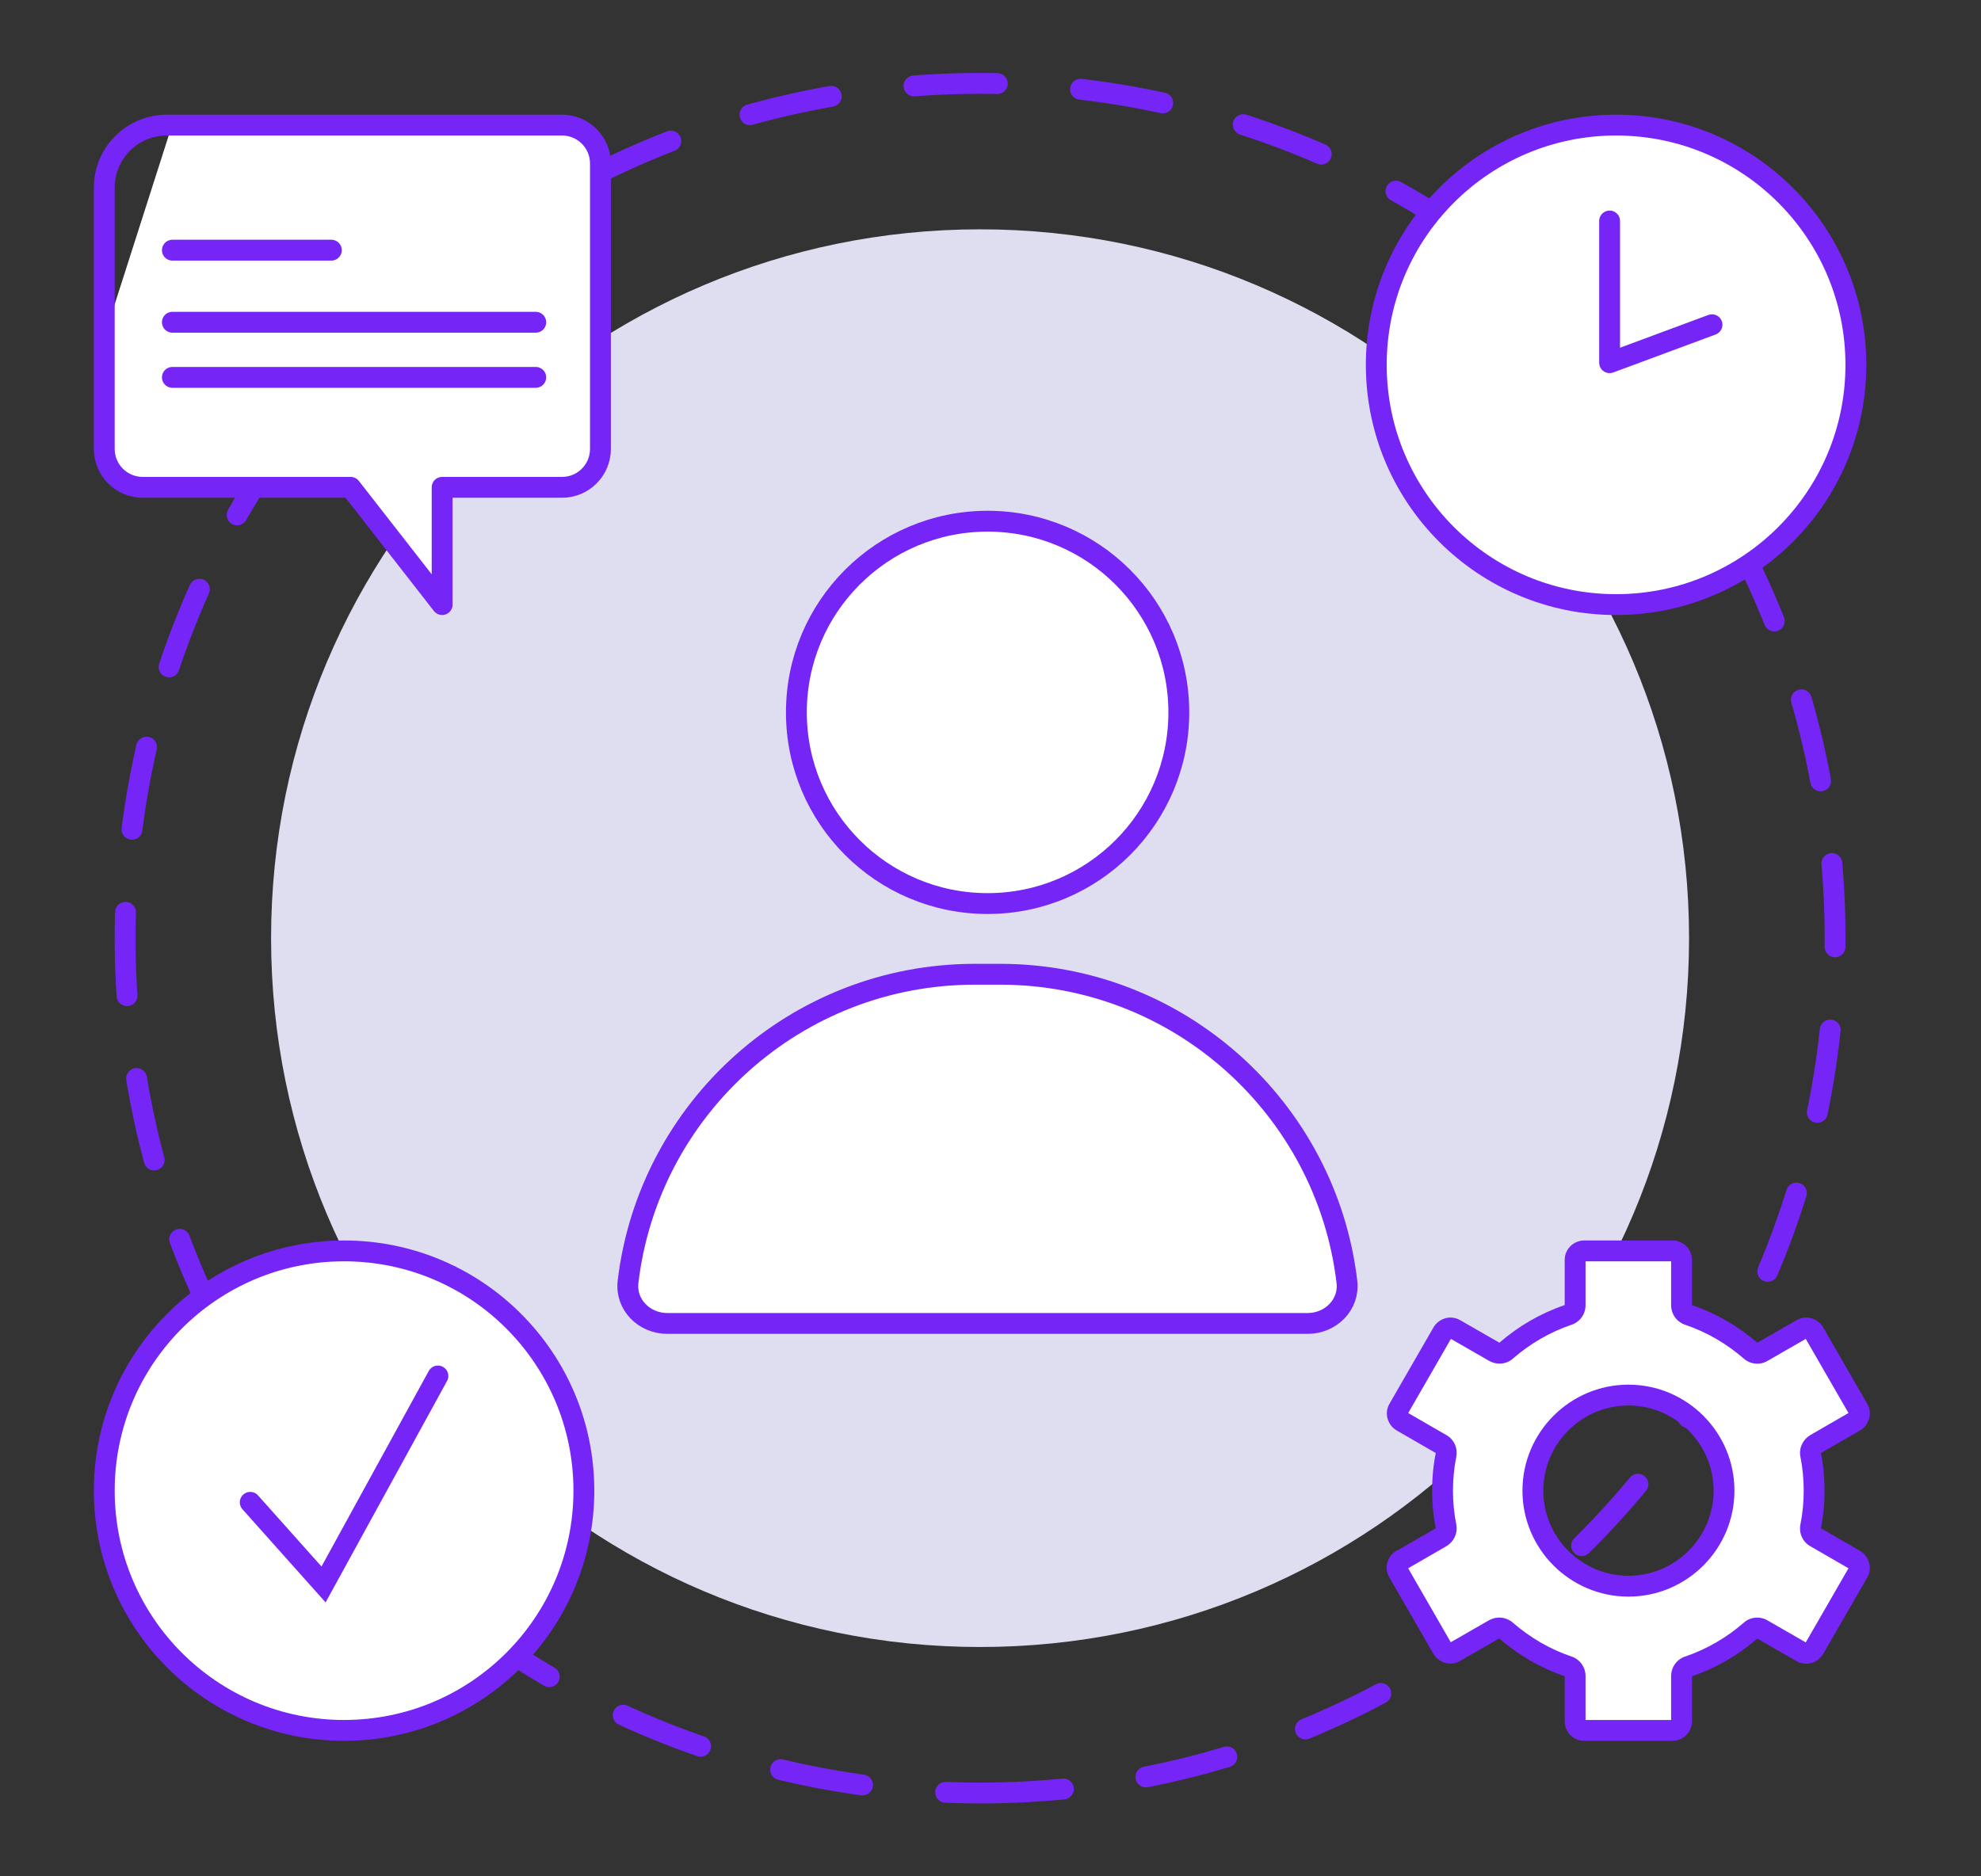 <?xml version="1.0" encoding="UTF-8"?> <svg xmlns="http://www.w3.org/2000/svg" width="95" height="90" viewBox="0 0 95 90" fill="none"><rect x="0" y="0" width="95" height="90" fill="#333333" stroke="none"/><path d="M47.002 86.003C69.646 86.003 88.003 67.646 88.003 45.002C88.003 22.357 69.646 4 47.002 4C24.357 4 6 22.357 6 45.002C6 67.646 24.357 86.003 47.002 86.003Z" stroke="#7625F7" stroke-miterlimit="10" stroke-linecap="round" stroke-dasharray="4 4"></path><path d="M47 79C65.778 79 81 63.778 81 45C81 26.222 65.778 11 47 11C28.222 11 13 26.222 13 45C13 63.778 28.222 79 47 79Z" fill="#DEDEF0"></path><path d="M46.748 46.731H47.962C56.534 46.731 63.605 53.176 64.592 61.483C64.722 62.58 63.815 63.48 62.71 63.48H32C30.895 63.48 29.988 62.58 30.118 61.483C31.105 53.176 38.176 46.731 46.748 46.731Z" fill="white" stroke="#7625F7" stroke-miterlimit="10"></path><path d="M47.361 43.34C52.426 43.34 56.531 39.234 56.531 34.17C56.531 29.105 52.426 25 47.361 25C42.297 25 38.191 29.105 38.191 34.17C38.191 39.234 42.297 43.34 47.361 43.34Z" fill="white" stroke="#7625F7" stroke-miterlimit="10"></path><path fill-rule="evenodd" clip-rule="evenodd" d="M69.109 73.734L67.227 74.821L67.219 74.813C67.013 74.936 66.936 75.203 67.059 75.41L69.171 79.075C69.293 79.281 69.561 79.358 69.767 79.236L71.657 78.149C71.734 78.111 71.818 78.088 71.902 78.088C72.017 78.088 72.132 78.134 72.223 78.21C73.103 78.975 74.106 79.557 75.207 79.932C75.406 80.001 75.536 80.184 75.536 80.391V82.564C75.536 82.801 75.728 83 75.972 83H80.204C80.441 83 80.64 82.809 80.64 82.564V80.391C80.64 80.184 80.77 80.001 80.969 79.932C82.071 79.557 83.073 78.975 83.953 78.21C84.106 78.073 84.335 78.05 84.511 78.157L86.401 79.243C86.608 79.366 86.876 79.289 86.998 79.082L89.11 75.418C89.232 75.211 89.156 74.943 88.949 74.821L87.067 73.734C86.883 73.635 86.792 73.428 86.83 73.222C86.945 72.655 86.998 72.074 86.998 71.5C86.998 70.926 86.945 70.345 86.83 69.778C86.792 69.572 86.891 69.373 87.067 69.266L88.949 68.179C89.156 68.057 89.232 67.789 89.11 67.582L86.998 63.917C86.876 63.711 86.608 63.634 86.401 63.757L84.511 64.843C84.335 64.95 84.106 64.927 83.953 64.79C83.073 64.025 82.071 63.443 80.969 63.068C80.77 62.999 80.64 62.816 80.64 62.609V60.436C80.64 60.199 80.449 60 80.204 60H75.972C75.735 60 75.536 60.191 75.536 60.436V62.609C75.536 62.816 75.406 62.999 75.207 63.068C74.106 63.443 73.103 64.025 72.223 64.79C72.07 64.927 71.841 64.943 71.665 64.843L69.775 63.757C69.568 63.634 69.3 63.711 69.178 63.917L67.066 67.582C66.944 67.789 67.02 68.057 67.227 68.179L69.109 69.266C69.293 69.365 69.385 69.572 69.346 69.778C69.232 70.345 69.178 70.926 69.178 71.5C69.178 72.074 69.232 72.655 69.346 73.222C69.385 73.428 69.285 73.627 69.109 73.734ZM82.676 71.5C82.676 68.975 80.618 66.916 78.093 66.916C75.568 66.916 73.51 68.975 73.51 71.5C73.51 74.025 75.568 76.083 78.093 76.083C80.618 76.083 82.676 74.025 82.676 71.5Z" fill="white"></path><path d="M67.227 74.821L66.874 75.174C67.034 75.334 67.281 75.367 67.477 75.254L67.227 74.821ZM69.109 73.734L69.359 74.167L69.369 74.161L69.109 73.734ZM67.219 74.813L67.573 74.46C67.411 74.298 67.161 74.266 66.965 74.383L67.219 74.813ZM67.059 75.41L67.492 75.16L67.489 75.155L67.059 75.41ZM69.171 79.075L68.737 79.325L68.74 79.33L69.171 79.075ZM69.767 79.236L69.518 78.802L69.512 78.805L69.767 79.236ZM71.657 78.149L71.434 77.702C71.425 77.706 71.416 77.711 71.408 77.716L71.657 78.149ZM72.223 78.21L72.552 77.833L72.543 77.826L72.223 78.21ZM75.207 79.932L75.371 79.459L75.368 79.459L75.207 79.932ZM80.969 79.932L80.808 79.458L80.805 79.459L80.969 79.932ZM83.953 78.21L84.281 78.588L84.287 78.582L83.953 78.21ZM84.511 78.157L84.251 78.584L84.262 78.59L84.511 78.157ZM86.401 79.243L86.656 78.813L86.65 78.81L86.401 79.243ZM86.998 79.082L87.428 79.337L87.431 79.332L86.998 79.082ZM89.11 75.418L88.68 75.163L88.677 75.168L89.11 75.418ZM88.949 74.821L89.204 74.391L89.199 74.388L88.949 74.821ZM87.067 73.734L87.317 73.301L87.305 73.295L87.067 73.734ZM86.83 73.222L86.34 73.122L86.338 73.13L86.83 73.222ZM86.83 69.778L86.338 69.87L86.34 69.878L86.83 69.778ZM87.067 69.266L86.817 68.833L86.807 68.839L87.067 69.266ZM88.949 68.179L89.199 68.612L89.204 68.609L88.949 68.179ZM89.11 67.582L88.677 67.832L88.68 67.837L89.11 67.582ZM86.998 63.917L87.431 63.668L87.428 63.663L86.998 63.917ZM86.401 63.757L86.651 64.19L86.656 64.187L86.401 63.757ZM84.511 64.843L84.262 64.41L84.251 64.416L84.511 64.843ZM83.953 64.79L84.287 64.418L84.281 64.412L83.953 64.79ZM80.969 63.068L80.805 63.541L80.808 63.541L80.969 63.068ZM75.207 63.068L75.368 63.541L75.371 63.541L75.207 63.068ZM72.223 64.79L71.895 64.412L71.889 64.418L72.223 64.79ZM71.665 64.843L71.416 65.277L71.419 65.279L71.665 64.843ZM69.775 63.757L69.52 64.187L69.526 64.19L69.775 63.757ZM69.178 63.917L68.748 63.663L68.745 63.668L69.178 63.917ZM67.066 67.582L67.496 67.837L67.5 67.832L67.066 67.582ZM67.227 68.179L66.972 68.609L66.977 68.612L67.227 68.179ZM69.109 69.266L68.859 69.699L68.871 69.705L69.109 69.266ZM69.346 69.778L69.837 69.878L69.838 69.87L69.346 69.778ZM69.346 73.222L69.838 73.13L69.837 73.122L69.346 73.222ZM67.477 75.254L69.359 74.167L68.859 73.301L66.977 74.388L67.477 75.254ZM66.866 75.167L66.874 75.174L67.581 74.467L67.573 74.46L66.866 75.167ZM67.489 75.155C67.501 75.176 67.502 75.198 67.498 75.212C67.494 75.225 67.486 75.236 67.474 75.243L66.965 74.383C66.534 74.638 66.357 75.207 66.629 75.665L67.489 75.155ZM69.604 78.825L67.492 75.16L66.626 75.659L68.737 79.325L69.604 78.825ZM69.512 78.805C69.534 78.793 69.556 78.793 69.57 78.796C69.582 78.8 69.594 78.808 69.601 78.82L68.74 79.33C68.995 79.76 69.564 79.937 70.022 79.666L69.512 78.805ZM71.408 77.716L69.518 78.802L70.016 79.669L71.906 78.582L71.408 77.716ZM71.902 77.588C71.728 77.588 71.568 77.635 71.434 77.702L71.881 78.596C71.889 78.592 71.896 78.59 71.901 78.588C71.905 78.587 71.905 78.588 71.902 78.588V77.588ZM72.543 77.826C72.374 77.684 72.148 77.588 71.902 77.588V78.588C71.893 78.588 71.889 78.586 71.891 78.587C71.893 78.588 71.898 78.59 71.903 78.594L72.543 77.826ZM75.368 79.459C74.329 79.105 73.383 78.556 72.551 77.833L71.895 78.588C72.823 79.394 73.882 80.009 75.046 80.405L75.368 79.459ZM76.036 80.391C76.036 79.97 75.77 79.597 75.371 79.459L75.044 80.404C75.044 80.404 75.042 80.403 75.04 80.4C75.037 80.397 75.036 80.394 75.036 80.391H76.036ZM76.036 82.564V80.391H75.036V82.564H76.036ZM75.972 82.5C76.01 82.5 76.036 82.531 76.036 82.564H75.036C75.036 83.072 75.446 83.5 75.972 83.5V82.5ZM80.204 82.5H75.972V83.5H80.204V82.5ZM80.14 82.564C80.14 82.527 80.171 82.5 80.204 82.5V83.5C80.711 83.5 81.14 83.091 81.14 82.564H80.14ZM80.14 80.391V82.564H81.14V80.391H80.14ZM80.805 79.459C80.406 79.597 80.14 79.97 80.14 80.391H81.14C81.14 80.394 81.139 80.397 81.137 80.4C81.134 80.403 81.132 80.404 81.132 80.404L80.805 79.459ZM83.625 77.833C82.793 78.556 81.847 79.105 80.808 79.459L81.13 80.405C82.294 80.009 83.353 79.394 84.281 78.588L83.625 77.833ZM84.771 77.73C84.404 77.506 83.933 77.555 83.618 77.839L84.287 78.582C84.281 78.587 84.276 78.589 84.272 78.589C84.268 78.59 84.26 78.589 84.251 78.584L84.771 77.73ZM86.65 78.81L84.761 77.723L84.262 78.59L86.152 79.677L86.65 78.81ZM86.568 78.828C86.575 78.816 86.586 78.808 86.599 78.804C86.613 78.8 86.635 78.8 86.656 78.813L86.146 79.673C86.605 79.945 87.174 79.767 87.428 79.337L86.568 78.828ZM88.677 75.168L86.565 78.833L87.431 79.332L89.543 75.667L88.677 75.168ZM88.694 75.251C88.682 75.244 88.674 75.232 88.671 75.22C88.667 75.206 88.667 75.184 88.68 75.163L89.54 75.672C89.811 75.214 89.634 74.645 89.204 74.391L88.694 75.251ZM86.817 74.167L88.699 75.254L89.199 74.388L87.317 73.301L86.817 74.167ZM86.338 73.13C86.263 73.537 86.443 73.965 86.829 74.174L87.305 73.295C87.308 73.296 87.311 73.299 87.314 73.302C87.317 73.305 87.319 73.308 87.32 73.31C87.322 73.315 87.321 73.316 87.322 73.313L86.338 73.13ZM86.498 71.5C86.498 72.043 86.447 72.591 86.34 73.122L87.32 73.321C87.442 72.719 87.498 72.105 87.498 71.5H86.498ZM86.34 69.878C86.447 70.409 86.498 70.957 86.498 71.5H87.498C87.498 70.895 87.442 70.281 87.32 69.679L86.34 69.878ZM86.807 68.839C86.469 69.044 86.259 69.442 86.338 69.87L87.322 69.687C87.322 69.688 87.322 69.691 87.322 69.693C87.321 69.696 87.32 69.698 87.32 69.699C87.319 69.7 87.32 69.697 87.327 69.693L86.807 68.839ZM88.699 67.746L86.817 68.833L87.317 69.699L89.199 68.612L88.699 67.746ZM88.68 67.837C88.667 67.816 88.667 67.794 88.671 67.78C88.674 67.768 88.682 67.756 88.694 67.749L89.204 68.609C89.634 68.355 89.811 67.786 89.54 67.328L88.68 67.837ZM86.565 64.167L88.677 67.832L89.543 67.333L87.431 63.668L86.565 64.167ZM86.656 64.187C86.635 64.2 86.613 64.2 86.599 64.196C86.586 64.192 86.575 64.184 86.568 64.172L87.428 63.663C87.174 63.233 86.605 63.055 86.146 63.327L86.656 64.187ZM84.761 65.277L86.65 64.19L86.152 63.323L84.262 64.41L84.761 65.277ZM83.618 65.161C83.933 65.445 84.404 65.494 84.771 65.27L84.251 64.416C84.26 64.411 84.268 64.41 84.272 64.411C84.276 64.411 84.281 64.413 84.287 64.418L83.618 65.161ZM80.808 63.541C81.847 63.895 82.793 64.444 83.625 65.167L84.281 64.412C83.353 63.606 82.294 62.991 81.13 62.595L80.808 63.541ZM80.14 62.609C80.14 63.03 80.406 63.403 80.805 63.541L81.132 62.596C81.132 62.596 81.134 62.596 81.137 62.6C81.139 62.603 81.14 62.606 81.14 62.609H80.14ZM80.14 60.436V62.609H81.14V60.436H80.14ZM80.204 60.5C80.167 60.5 80.14 60.469 80.14 60.436H81.14C81.14 59.928 80.73 59.5 80.204 59.5V60.5ZM75.972 60.5H80.204V59.5H75.972V60.5ZM76.036 60.436C76.036 60.473 76.006 60.5 75.972 60.5V59.5C75.465 59.5 75.036 59.909 75.036 60.436H76.036ZM76.036 62.609V60.436H75.036V62.609H76.036ZM75.371 63.541C75.77 63.403 76.036 63.03 76.036 62.609H75.036C75.036 62.606 75.037 62.603 75.04 62.6C75.042 62.596 75.044 62.596 75.044 62.596L75.371 63.541ZM72.551 65.167C73.383 64.444 74.329 63.895 75.368 63.541L75.046 62.595C73.882 62.991 72.823 63.606 71.895 64.412L72.551 65.167ZM71.419 65.279C71.766 65.475 72.232 65.455 72.558 65.161L71.889 64.418C71.899 64.409 71.908 64.407 71.909 64.407C71.91 64.407 71.91 64.407 71.909 64.407C71.909 64.407 71.91 64.407 71.911 64.408L71.419 65.279ZM69.526 64.19L71.416 65.277L71.914 64.41L70.024 63.323L69.526 64.19ZM69.608 64.172C69.601 64.184 69.59 64.192 69.577 64.196C69.564 64.2 69.541 64.2 69.52 64.187L70.03 63.327C69.572 63.055 69.003 63.233 68.748 63.663L69.608 64.172ZM67.5 67.832L69.611 64.167L68.745 63.668L66.633 67.333L67.5 67.832ZM67.482 67.749C67.494 67.756 67.502 67.768 67.505 67.78C67.509 67.794 67.509 67.816 67.496 67.837L66.636 67.328C66.365 67.786 66.542 68.355 66.972 68.609L67.482 67.749ZM69.359 68.833L67.477 67.746L66.977 68.612L68.859 69.699L69.359 68.833ZM69.838 69.87C69.913 69.463 69.734 69.035 69.347 68.826L68.871 69.705C68.868 69.704 68.865 69.701 68.862 69.698C68.859 69.695 68.857 69.692 68.856 69.69C68.854 69.685 68.855 69.684 68.855 69.687L69.838 69.87ZM69.678 71.5C69.678 70.957 69.729 70.409 69.837 69.878L68.856 69.679C68.734 70.281 68.678 70.895 68.678 71.5H69.678ZM69.837 73.122C69.729 72.591 69.678 72.043 69.678 71.5H68.678C68.678 72.105 68.734 72.719 68.856 73.321L69.837 73.122ZM69.369 74.161C69.707 73.956 69.917 73.558 69.838 73.13L68.855 73.313C68.855 73.312 68.854 73.309 68.855 73.307C68.855 73.304 68.856 73.302 68.856 73.301C68.857 73.3 68.856 73.303 68.849 73.307L69.369 74.161ZM78.093 67.416C80.342 67.416 82.176 69.251 82.176 71.5H83.176C83.176 68.699 80.894 66.416 78.093 66.416V67.416ZM74.01 71.5C74.01 69.251 75.844 67.416 78.093 67.416V66.416C75.292 66.416 73.01 68.699 73.01 71.5H74.01ZM78.093 75.583C75.844 75.583 74.01 73.749 74.01 71.5H73.01C73.01 74.301 75.292 76.583 78.093 76.583V75.583ZM82.176 71.5C82.176 73.749 80.342 75.583 78.093 75.583V76.583C80.894 76.583 83.176 74.301 83.176 71.5H82.176Z" fill="#7625F7"></path><path d="M77.5 29C83.851 29 89 23.851 89 17.5C89 11.149 83.851 6 77.5 6C71.149 6 66 11.149 66 17.5C66 23.851 71.149 29 77.5 29Z" fill="white" stroke="#7625F7" stroke-miterlimit="10"></path><path d="M82.1 15.576L77.19 17.397V10.6" stroke="#7625F7" stroke-linecap="round" stroke-linejoin="round"></path><path d="M8.251 6H26.952C27.971 6 28.795 6.825 28.795 7.844V21.532C28.795 22.551 27.971 23.375 26.952 23.375H21.203V29L16.815 23.375H6.844C5.825 23.375 5 22.551 5 21.532V16.16" fill="white"></path><path d="M8.251 6H26.952C27.971 6 28.795 6.825 28.795 7.844V21.532C28.795 22.551 27.971 23.375 26.952 23.375H21.203V29L16.815 23.375H6.844C5.825 23.375 5 22.551 5 21.532V16.16V9C5 7.343 6.343 6 8 6H8.251Z" stroke="#7625F7" stroke-linecap="round" stroke-linejoin="round"></path><path d="M8.267 12H15.89" stroke="#7625F7" stroke-linecap="round" stroke-linejoin="round"></path><path d="M8.267 15.457H25.692" stroke="#7625F7" stroke-linecap="round" stroke-linejoin="round"></path><path d="M8.267 18.101H25.692" stroke="#7625F7" stroke-linecap="round" stroke-linejoin="round"></path><path d="M16.5 83C22.851 83 28 77.851 28 71.5C28 65.149 22.851 60 16.5 60C10.149 60 5 65.149 5 71.5C5 77.851 10.149 83 16.5 83Z" fill="white" stroke="#7625F7" stroke-miterlimit="10" stroke-linecap="round"></path><path d="M12 72.06L15.516 76L21 66" fill="white"></path><path d="M12 72.06L15.516 76L21 66" stroke="#7625F7" stroke-miterlimit="10" stroke-linecap="round"></path></svg> 